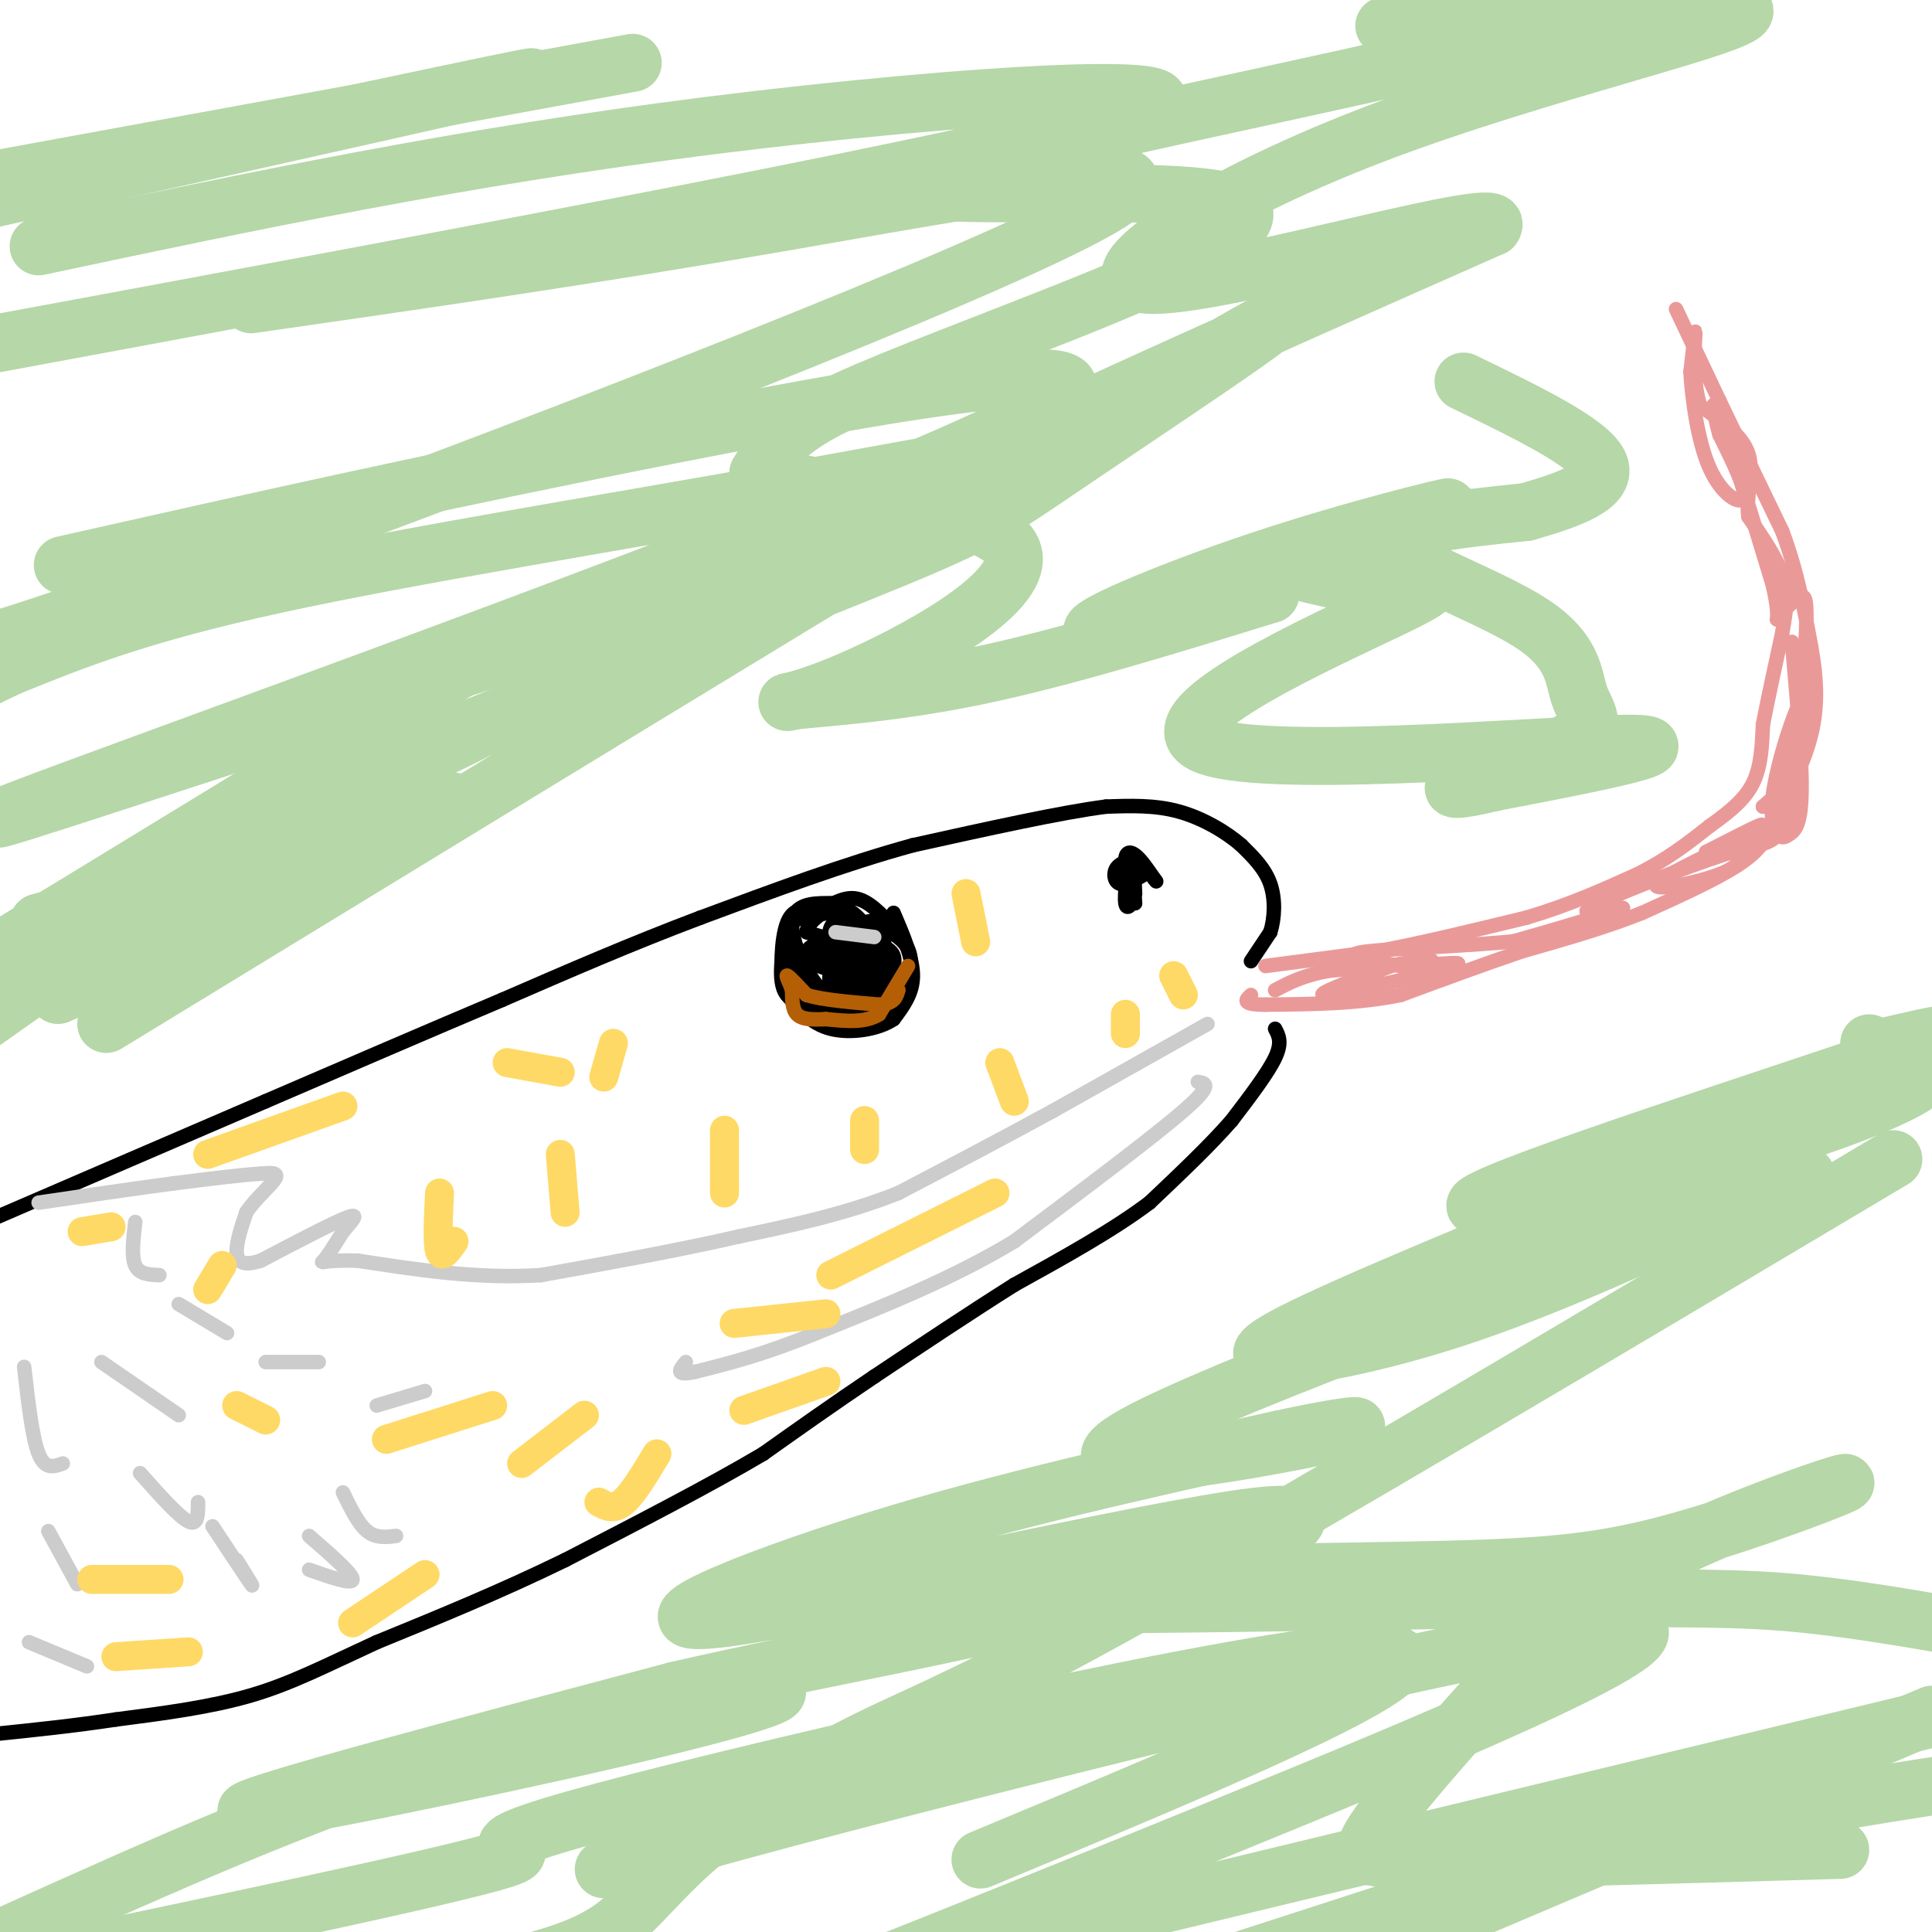<svg viewBox='0 0 400 400' version='1.1' xmlns='http://www.w3.org/2000/svg' xmlns:xlink='http://www.w3.org/1999/xlink'><g fill='none' stroke='#000000' stroke-width='3' stroke-linecap='round' stroke-linejoin='round'><path d='M264,213c0.750,1.417 1.500,2.833 0,6c-1.500,3.167 -5.250,8.083 -9,13'/><path d='M255,232c-4.333,5.000 -10.667,11.000 -17,17'/><path d='M238,249c-7.500,5.667 -17.750,11.333 -28,17'/><path d='M210,266c-9.500,6.000 -19.250,12.500 -29,19'/><path d='M181,285c-8.667,5.833 -15.833,10.917 -23,16'/><path d='M158,301c-10.667,6.333 -25.833,14.167 -41,22'/><path d='M117,323c-13.333,6.500 -26.167,11.750 -39,17'/><path d='M78,340c-10.600,4.867 -17.600,8.533 -26,11c-8.400,2.467 -18.200,3.733 -28,5'/><path d='M24,356c-8.833,1.333 -16.917,2.167 -25,3'/><path d='M259,199c0.000,0.000 4.000,-6.000 4,-6'/><path d='M263,193c0.889,-2.800 1.111,-6.800 0,-10c-1.111,-3.200 -3.556,-5.600 -6,-8'/><path d='M257,175c-3.156,-2.756 -8.044,-5.644 -13,-7c-4.956,-1.356 -9.978,-1.178 -15,-1'/><path d='M229,167c-9.167,1.167 -24.583,4.583 -40,8'/><path d='M189,175c-14.000,3.833 -29.000,9.417 -44,15'/><path d='M145,190c-14.167,5.333 -27.583,11.167 -41,17'/><path d='M104,207c-15.000,6.333 -32.000,13.667 -49,21'/><path d='M55,228c-17.833,7.667 -37.917,16.333 -58,25'/></g>
<g fill='none' stroke='#ea9999' stroke-width='3' stroke-linecap='round' stroke-linejoin='round'><path d='M347,64c0.000,0.000 9.000,19.000 9,19'/><path d='M356,83c3.667,7.667 8.333,17.333 13,27'/><path d='M369,110c3.167,8.500 4.583,16.250 6,24'/><path d='M375,134c1.244,6.978 1.356,12.422 0,18c-1.356,5.578 -4.178,11.289 -7,17'/><path d='M368,169c-1.978,4.422 -3.422,6.978 -8,10c-4.578,3.022 -12.289,6.511 -20,10'/><path d='M340,189c-7.500,3.000 -16.250,5.500 -25,8'/><path d='M315,197c-8.333,2.833 -16.667,5.917 -25,9'/><path d='M290,206c-8.833,1.833 -18.417,1.917 -28,2'/><path d='M262,208c-5.167,0.000 -4.083,-1.000 -3,-2'/><path d='M262,200c0.000,0.000 23.000,-3.000 23,-3'/><path d='M285,197c9.000,-1.667 20.000,-4.333 31,-7'/><path d='M316,190c9.000,-2.667 16.000,-5.833 23,-9'/><path d='M339,181c6.333,-3.167 10.667,-6.583 15,-10'/><path d='M354,171c4.244,-3.022 7.356,-5.578 9,-9c1.644,-3.422 1.822,-7.711 2,-12'/><path d='M365,150c1.000,-5.167 2.500,-12.083 4,-19'/><path d='M369,131c0.933,-5.089 1.267,-8.311 0,-12c-1.267,-3.689 -4.133,-7.844 -7,-12'/><path d='M362,107c-0.644,-4.311 1.244,-9.089 0,-13c-1.244,-3.911 -5.622,-6.956 -10,-10'/><path d='M352,84c-1.733,-5.244 -1.067,-13.356 -1,-15c0.067,-1.644 -0.467,3.178 -1,8'/><path d='M350,77c0.274,5.250 1.458,14.375 4,20c2.542,5.625 6.440,7.750 7,6c0.560,-1.750 -2.220,-7.375 -5,-13'/><path d='M356,90c-1.267,-4.467 -1.933,-9.133 0,-4c1.933,5.133 6.467,20.067 11,35'/><path d='M367,121c1.721,7.230 0.523,7.804 1,7c0.477,-0.804 2.628,-2.986 4,-4c1.372,-1.014 1.963,-0.861 2,3c0.037,3.861 -0.482,11.431 -1,19'/><path d='M373,146c-0.762,-1.595 -2.167,-15.083 -2,-13c0.167,2.083 1.905,19.738 2,29c0.095,9.262 -1.452,10.131 -3,11'/><path d='M370,173c-1.520,1.281 -3.820,-1.018 -3,-8c0.820,-6.982 4.759,-18.649 6,-20c1.241,-1.351 -0.217,7.614 -2,13c-1.783,5.386 -3.892,7.193 -6,9'/><path d='M365,167c0.476,0.202 4.667,-3.792 6,-3c1.333,0.792 -0.190,6.369 -3,9c-2.810,2.631 -6.905,2.315 -11,2'/><path d='M357,175c-3.000,0.857 -5.000,2.000 -3,1c2.000,-1.000 8.000,-4.143 10,-5c2.000,-0.857 0.000,0.571 -2,2'/><path d='M362,173c-5.333,2.631 -17.667,8.208 -19,10c-1.333,1.792 8.333,-0.202 13,-2c4.667,-1.798 4.333,-3.399 4,-5'/><path d='M360,176c-6.044,1.622 -23.156,8.178 -29,11c-5.844,2.822 -0.422,1.911 5,1'/><path d='M336,188c-5.267,1.978 -20.933,6.422 -23,7c-2.067,0.578 9.467,-2.711 21,-6'/><path d='M334,189c2.655,0.060 -1.208,3.208 -13,5c-11.792,1.792 -31.512,2.226 -38,3c-6.488,0.774 0.256,1.887 7,3'/><path d='M290,200c5.274,0.036 14.958,-1.375 11,0c-3.958,1.375 -21.560,5.536 -26,6c-4.440,0.464 4.280,-2.768 13,-6'/><path d='M288,200c4.733,-1.244 10.067,-1.356 8,-1c-2.067,0.356 -11.533,1.178 -21,2'/><path d='M275,201c-5.333,1.000 -8.167,2.500 -11,4'/></g>
<g fill='none' stroke='#000000' stroke-width='3' stroke-linecap='round' stroke-linejoin='round'><path d='M185,189c2.000,4.667 4.000,9.333 4,13c0.000,3.667 -2.000,6.333 -4,9'/><path d='M185,211c-3.111,2.156 -8.889,3.044 -13,2c-4.111,-1.044 -6.556,-4.022 -9,-7'/><path d='M163,206c-1.667,-4.333 -1.333,-11.667 0,-15c1.333,-3.333 3.667,-2.667 6,-2'/><path d='M169,189c2.356,-1.244 5.244,-3.356 8,-3c2.756,0.356 5.378,3.178 8,6'/><path d='M185,192c1.333,1.167 0.667,1.083 0,1'/><path d='M181,193c1.199,3.638 2.399,7.276 2,10c-0.399,2.724 -2.396,4.534 -4,3c-1.604,-1.534 -2.817,-6.413 -2,-9c0.817,-2.587 3.662,-2.882 5,-2c1.338,0.882 1.169,2.941 1,5'/><path d='M183,200c0.225,1.635 0.287,3.223 -1,4c-1.287,0.777 -3.922,0.744 -6,-2c-2.078,-2.744 -3.598,-8.200 -1,-10c2.598,-1.800 9.314,0.057 12,3c2.686,2.943 1.343,6.971 0,11'/><path d='M187,206c-1.892,1.724 -6.623,0.534 -9,-2c-2.377,-2.534 -2.400,-6.411 -1,-8c1.400,-1.589 4.223,-0.889 6,0c1.777,0.889 2.508,1.968 2,4c-0.508,2.032 -2.254,5.016 -4,8'/><path d='M181,208c-1.640,0.931 -3.738,-0.740 -4,-3c-0.262,-2.260 1.314,-5.108 3,-5c1.686,0.108 3.482,3.174 3,5c-0.482,1.826 -3.241,2.413 -6,3'/><path d='M177,208c-2.300,0.515 -5.049,0.303 -8,-2c-2.951,-2.303 -6.102,-6.697 -5,-8c1.102,-1.303 6.458,0.485 9,3c2.542,2.515 2.271,5.758 2,9'/><path d='M175,210c-1.352,0.684 -5.734,-2.105 -8,-5c-2.266,-2.895 -2.418,-5.895 0,-8c2.418,-2.105 7.405,-3.316 10,-2c2.595,1.316 2.797,5.158 3,9'/><path d='M180,204c-1.278,2.534 -5.971,4.370 -9,3c-3.029,-1.370 -4.392,-5.946 -3,-9c1.392,-3.054 5.541,-4.587 8,-3c2.459,1.587 3.230,6.293 4,11'/><path d='M180,206c-0.900,2.547 -5.150,3.415 -9,0c-3.850,-3.415 -7.300,-11.111 -7,-15c0.300,-3.889 4.350,-3.970 7,-4c2.650,-0.030 3.900,-0.009 5,2c1.100,2.009 2.050,6.004 3,10'/><path d='M179,199c-0.393,2.167 -2.875,2.583 -6,2c-3.125,-0.583 -6.893,-2.167 -6,-4c0.893,-1.833 6.446,-3.917 12,-6'/><path d='M179,191c2.603,-0.845 3.110,0.041 4,4c0.890,3.959 2.163,10.989 0,14c-2.163,3.011 -7.761,2.003 -10,-1c-2.239,-3.003 -1.120,-8.002 0,-13'/><path d='M173,195c1.643,-1.071 5.750,2.750 8,6c2.250,3.250 2.643,5.929 0,7c-2.643,1.071 -8.321,0.536 -14,0'/><path d='M167,208c-3.292,-0.571 -4.522,-1.998 -5,-4c-0.478,-2.002 -0.206,-4.577 0,-7c0.206,-2.423 0.344,-4.692 2,-6c1.656,-1.308 4.828,-1.654 8,-2'/><path d='M172,189c2.393,0.452 4.375,2.583 5,4c0.625,1.417 -0.107,2.119 -2,2c-1.893,-0.119 -4.946,-1.060 -8,-2'/><path d='M167,193c-0.044,-1.778 3.844,-5.222 7,-5c3.156,0.222 5.578,4.111 8,8'/><path d='M182,196c-0.178,4.178 -4.622,10.622 -7,12c-2.378,1.378 -2.689,-2.311 -3,-6'/><path d='M172,202c-0.644,-3.200 -0.756,-8.200 0,-10c0.756,-1.800 2.378,-0.400 4,1'/><path d='M176,193c1.833,1.500 4.417,4.750 7,8'/><path d='M183,201c1.167,1.667 0.583,1.833 0,2'/></g>
<g fill='none' stroke='#cccccc' stroke-width='3' stroke-linecap='round' stroke-linejoin='round'><path d='M181,194c0.000,0.000 -8.000,-1.000 -8,-1'/></g>
<g fill='none' stroke='#b45f06' stroke-width='3' stroke-linecap='round' stroke-linejoin='round'><path d='M188,200c0.000,0.000 -6.000,10.000 -6,10'/><path d='M182,210c-2.833,1.833 -6.917,1.417 -11,1'/><path d='M171,211c-3.000,0.156 -5.000,0.044 -6,-1c-1.000,-1.044 -1.000,-3.022 -1,-5'/><path d='M164,205c-0.556,-1.622 -1.444,-3.178 -1,-3c0.444,0.178 2.222,2.089 4,4'/><path d='M167,206c3.167,1.000 9.083,1.500 15,2'/><path d='M182,208c3.167,-0.167 3.583,-1.583 4,-3'/></g>
<g fill='none' stroke='#cccccc' stroke-width='3' stroke-linecap='round' stroke-linejoin='round'><path d='M250,212c0.000,0.000 -32.000,18.000 -32,18'/><path d='M218,230c-10.667,5.833 -21.333,11.417 -32,17'/><path d='M186,247c-10.833,4.333 -21.917,6.667 -33,9'/><path d='M153,256c-12.333,2.833 -26.667,5.417 -41,8'/><path d='M112,264c-13.167,0.833 -25.583,-1.083 -38,-3'/><path d='M74,261c-7.644,-0.200 -7.756,0.800 -7,0c0.756,-0.800 2.378,-3.400 4,-6'/><path d='M71,255c1.644,-2.000 3.756,-4.000 1,-3c-2.756,1.000 -10.378,5.000 -18,9'/><path d='M54,261c-4.000,1.311 -5.000,0.089 -5,-2c0.000,-2.089 1.000,-5.044 2,-8'/><path d='M51,251c1.778,-2.756 5.222,-5.644 6,-7c0.778,-1.356 -1.111,-1.178 -3,-1'/><path d='M54,243c-3.500,0.167 -10.750,1.083 -18,2'/><path d='M36,245c-7.667,1.000 -17.833,2.500 -28,4'/><path d='M28,253c-0.417,3.583 -0.833,7.167 0,9c0.833,1.833 2.917,1.917 5,2'/><path d='M37,270c0.000,0.000 10.000,6.000 10,6'/><path d='M55,282c0.000,0.000 11.000,0.000 11,0'/><path d='M78,291c0.000,0.000 10.000,-3.000 10,-3'/><path d='M71,309c1.583,3.250 3.167,6.500 5,8c1.833,1.500 3.917,1.250 6,1'/><path d='M64,318c4.500,3.917 9.000,7.833 9,9c0.000,1.167 -4.500,-0.417 -9,-2'/><path d='M44,316c3.583,5.417 7.167,10.833 8,12c0.833,1.167 -1.083,-1.917 -3,-5'/><path d='M29,305c4.000,4.500 8.000,9.000 10,10c2.000,1.000 2.000,-1.500 2,-4'/><path d='M21,282c0.000,0.000 16.000,11.000 16,11'/><path d='M5,283c0.833,7.333 1.667,14.667 3,18c1.333,3.333 3.167,2.667 5,2'/><path d='M10,317c0.000,0.000 6.000,11.000 6,11'/><path d='M6,340c0.000,0.000 12.000,5.000 12,5'/><path d='M248,224c1.667,0.250 3.333,0.500 -3,6c-6.333,5.500 -20.667,16.250 -35,27'/><path d='M210,257c-12.667,7.667 -26.833,13.333 -41,19'/><path d='M169,276c-11.000,4.500 -18.000,6.250 -25,8'/><path d='M144,284c-4.500,1.000 -3.250,-0.500 -2,-2'/></g>
<g fill='none' stroke='#000000' stroke-width='3' stroke-linecap='round' stroke-linejoin='round'><path d='M237,181c-1.917,1.119 -3.833,2.238 -5,2c-1.167,-0.238 -1.583,-1.833 -1,-3c0.583,-1.167 2.167,-1.905 3,-1c0.833,0.905 0.917,3.452 1,6'/><path d='M235,185c-0.345,1.952 -1.708,3.833 -2,2c-0.292,-1.833 0.488,-7.381 1,-8c0.512,-0.619 0.756,3.690 1,8'/><path d='M235,187c-0.369,-0.393 -1.792,-5.375 -2,-8c-0.208,-2.625 0.798,-2.893 2,-2c1.202,0.893 2.601,2.946 4,5'/><path d='M239,182c0.667,0.833 0.333,0.417 0,0'/></g>
<g fill='none' stroke='#b6d7a8' stroke-width='12' stroke-linecap='round' stroke-linejoin='round'><path d='M131,13c0.000,0.000 -142.000,26.000 -142,26'/><path d='M1,39c55.417,-11.833 110.833,-23.667 109,-23c-1.833,0.667 -60.917,13.833 -120,27'/><path d='M8,51c43.578,-9.244 87.156,-18.489 139,-25c51.844,-6.511 111.956,-10.289 87,-2c-24.956,8.289 -134.978,28.644 -245,49'/><path d='M52,63c34.411,-4.940 68.821,-9.881 110,-17c41.179,-7.119 89.125,-16.417 66,-3c-23.125,13.417 -117.321,49.548 -170,69c-52.679,19.452 -63.839,22.226 -75,25'/><path d='M13,117c39.432,-8.873 78.865,-17.745 126,-27c47.135,-9.255 101.973,-18.891 75,-4c-26.973,14.891 -135.757,54.310 -184,72c-48.243,17.690 -35.943,13.652 15,-3c50.943,-16.652 140.531,-45.917 168,-57c27.469,-11.083 -7.181,-3.984 -46,3c-38.819,6.984 -81.805,13.853 -110,20c-28.195,6.147 -41.597,11.574 -55,17'/><path d='M2,138c-17.333,8.000 -33.167,19.500 -49,31'/><path d='M8,191c18.817,-5.032 37.633,-10.064 47,-13c9.367,-2.936 9.283,-3.776 10,-7c0.717,-3.224 2.233,-8.833 1,-11c-1.233,-2.167 -5.217,-0.891 6,-8c11.217,-7.109 37.633,-22.603 24,-14c-13.633,8.603 -67.317,41.301 -121,74'/><path d='M12,206c39.042,-17.333 78.083,-34.667 82,-39c3.917,-4.333 -27.292,4.333 -41,8c-13.708,3.667 -9.917,2.333 -17,8c-7.083,5.667 -25.042,18.333 -43,31'/><path d='M22,212c100.310,-61.228 200.621,-122.456 231,-140c30.379,-17.544 -9.173,8.597 -29,22c-19.827,13.403 -19.929,14.069 -47,25c-27.071,10.931 -81.112,32.126 -99,40c-17.888,7.874 0.376,2.428 19,-7c18.624,-9.428 37.607,-22.836 73,-41c35.393,-18.164 87.197,-41.082 139,-64'/><path d='M309,47c4.495,-5.739 -53.768,11.912 -70,12c-16.232,0.088 9.567,-17.389 45,-31c35.433,-13.611 80.501,-23.357 77,-26c-3.501,-2.643 -55.572,1.816 -70,3c-14.428,1.184 8.786,-0.908 32,-3'/><path d='M323,2c5.604,0.480 3.614,3.180 -30,11c-33.614,7.820 -98.852,20.761 -103,25c-4.148,4.239 52.795,-0.225 65,4c12.205,4.225 -20.330,17.137 -43,26c-22.670,8.863 -35.477,13.675 -43,18c-7.523,4.325 -9.761,8.162 -12,12'/><path d='M157,98c11.485,3.703 46.199,6.962 52,15c5.801,8.038 -17.311,20.856 -31,27c-13.689,6.144 -17.955,5.616 -13,5c4.955,-0.616 19.130,-1.319 37,-5c17.870,-3.681 39.435,-10.341 61,-17'/><path d='M263,123c-0.033,-0.116 -30.617,8.092 -36,8c-5.383,-0.092 14.433,-8.486 34,-15c19.567,-6.514 38.884,-11.148 39,-11c0.116,0.148 -18.969,5.078 -28,8c-9.031,2.922 -8.009,3.835 -4,5c4.009,1.165 11.004,2.583 18,4'/><path d='M286,122c2.789,1.125 0.761,1.937 4,1c3.239,-0.937 11.744,-3.622 -2,3c-13.744,6.622 -49.739,22.552 -39,28c10.739,5.448 68.211,0.414 86,0c17.789,-0.414 -4.106,3.793 -26,8'/><path d='M309,162c-6.757,1.686 -10.649,1.901 -6,0c4.649,-1.901 17.840,-5.918 23,-9c5.160,-3.082 2.290,-5.228 1,-9c-1.290,-3.772 -1.001,-9.169 -10,-15c-8.999,-5.831 -27.285,-12.094 -29,-16c-1.715,-3.906 13.143,-5.453 28,-7'/><path d='M316,106c8.933,-2.556 17.267,-5.444 15,-10c-2.267,-4.556 -15.133,-10.778 -28,-17'/><path d='M392,240c-59.967,35.683 -119.933,71.365 -155,91c-35.067,19.635 -45.234,23.222 -57,29c-11.766,5.778 -25.129,13.748 -34,21c-8.871,7.252 -13.249,13.786 -19,18c-5.751,4.214 -12.876,6.107 -20,8'/><path d='M125,387c15.774,-4.607 31.548,-9.214 78,-21c46.452,-11.786 123.583,-30.750 135,-29c11.417,1.750 -42.881,24.214 -84,41c-41.119,16.786 -69.060,27.893 -97,39'/><path d='M221,399c0.000,0.000 203.000,-49.000 203,-49'/><path d='M380,366c0.000,0.000 -145.000,47.000 -145,47'/><path d='M301,393c17.750,-5.417 35.500,-10.833 54,-15c18.500,-4.167 37.750,-7.083 57,-10'/><path d='M381,383c-35.404,1.033 -70.809,2.066 -86,2c-15.191,-0.066 -10.169,-1.233 -10,-1c0.169,0.233 -4.517,1.864 -1,-4c3.517,-5.864 15.236,-19.225 25,-30c9.764,-10.775 17.573,-18.966 33,-27c15.427,-8.034 38.474,-15.913 40,-16c1.526,-0.087 -18.467,7.618 -34,12c-15.533,4.382 -26.607,5.443 -49,6c-22.393,0.557 -56.106,0.612 -86,2c-29.894,1.388 -55.970,4.111 -38,5c17.970,0.889 79.985,-0.055 142,-1'/><path d='M317,331c32.800,-0.200 43.800,-0.200 56,1c12.200,1.200 25.600,3.600 39,6'/><path d='M400,355c0.000,0.000 -186.000,79.000 -186,79'/><path d='M203,385c52.238,-21.750 104.476,-43.500 81,-43c-23.476,0.500 -122.667,23.250 -159,33c-36.333,9.750 -9.810,6.500 -21,10c-11.190,3.500 -60.095,13.750 -109,24'/><path d='M3,400c29.951,-13.486 59.901,-26.973 89,-36c29.099,-9.027 57.346,-13.595 66,-14c8.654,-0.405 -2.285,3.352 -31,10c-28.715,6.648 -75.204,16.185 -76,15c-0.796,-1.185 44.102,-13.093 89,-25'/><path d='M140,350c30.485,-7.035 62.199,-12.123 90,-20c27.801,-7.877 51.689,-18.544 30,-16c-21.689,2.544 -88.955,18.300 -110,21c-21.045,2.700 4.130,-7.657 31,-16c26.870,-8.343 55.435,-14.671 84,-21'/><path d='M265,298c18.223,-3.960 21.781,-3.360 5,0c-16.781,3.360 -53.903,9.482 -35,-1c18.903,-10.482 93.829,-37.566 123,-48c29.171,-10.434 12.585,-4.217 -4,2'/><path d='M354,251c-9.400,4.431 -30.901,14.507 -50,21c-19.099,6.493 -35.796,9.402 -41,9c-5.204,-0.402 1.085,-4.115 24,-14c22.915,-9.885 62.458,-25.943 102,-42'/><path d='M389,225c17.005,-5.553 8.517,1.563 -18,10c-26.517,8.437 -71.062,18.195 -65,14c6.062,-4.195 62.732,-22.341 85,-30c22.268,-7.659 10.134,-4.829 -2,-2'/><path d='M389,217c-0.667,-0.500 -1.333,-0.750 -2,-1'/></g>
<g fill='none' stroke='#ffd966' stroke-width='6' stroke-linecap='round' stroke-linejoin='round'><path d='M150,234c0.000,0.000 0.000,13.000 0,13'/><path d='M116,239c0.000,0.000 1.000,12.000 1,12'/><path d='M91,247c-0.250,5.167 -0.500,10.333 0,12c0.500,1.667 1.750,-0.167 3,-2'/><path d='M127,216c0.000,0.000 -2.000,7.000 -2,7'/><path d='M179,232c0.000,0.000 0.000,6.000 0,6'/><path d='M207,220c0.000,0.000 3.000,8.000 3,8'/><path d='M233,210c0.000,0.000 0.000,4.000 0,4'/><path d='M243,202c0.000,0.000 2.000,4.000 2,4'/><path d='M200,185c0.000,0.000 2.000,10.000 2,10'/><path d='M136,301c-2.500,4.167 -5.000,8.333 -7,10c-2.000,1.667 -3.500,0.833 -5,0'/><path d='M121,293c0.000,0.000 -13.000,10.000 -13,10'/><path d='M102,291c0.000,0.000 -22.000,7.000 -22,7'/><path d='M46,262c0.000,0.000 -3.000,5.000 -3,5'/><path d='M88,326c0.000,0.000 -15.000,10.000 -15,10'/><path d='M39,342c0.000,0.000 -15.000,1.000 -15,1'/><path d='M35,327c0.000,0.000 -16.000,0.000 -16,0'/><path d='M171,272c0.000,0.000 -19.000,2.000 -19,2'/><path d='M206,247c0.000,0.000 -34.000,17.000 -34,17'/><path d='M171,286c0.000,0.000 -17.000,6.000 -17,6'/><path d='M116,222c0.000,0.000 -11.000,-2.000 -11,-2'/><path d='M71,229c0.000,0.000 -28.000,10.000 -28,10'/><path d='M23,254c0.000,0.000 -6.000,1.000 -6,1'/><path d='M55,294c0.000,0.000 -6.000,-3.000 -6,-3'/></g>
</svg>